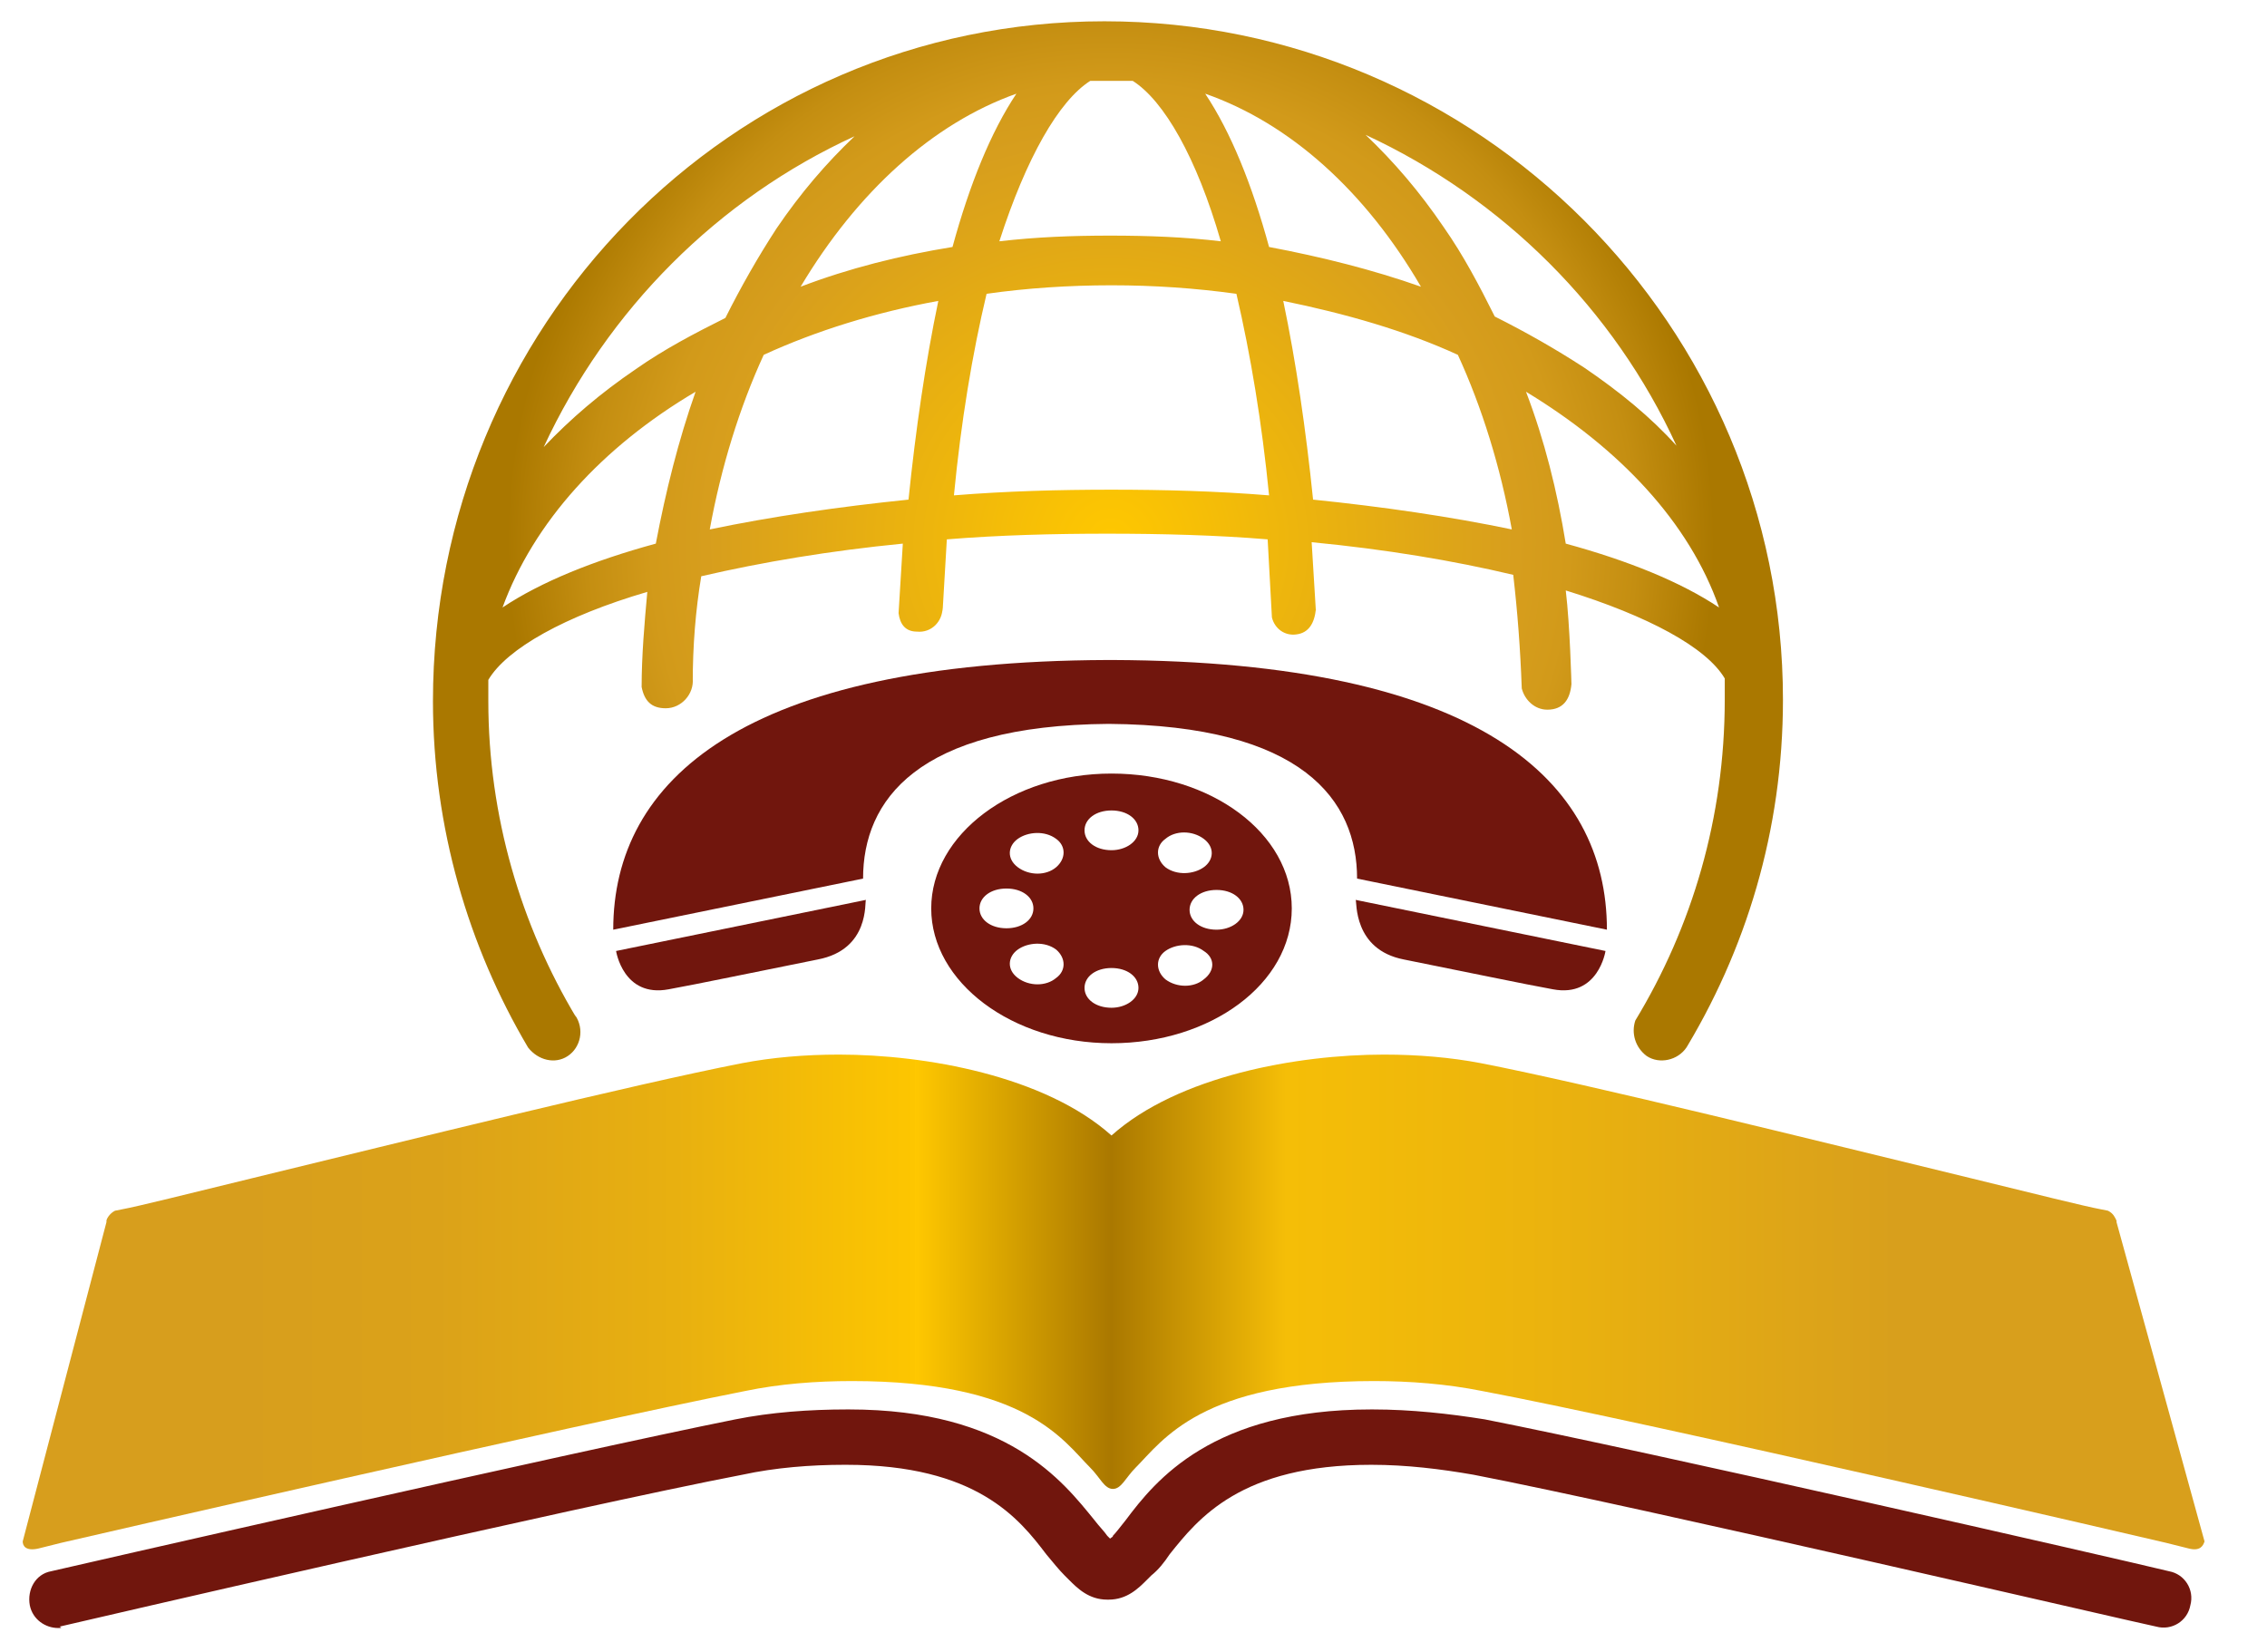 <?xml version="1.0" encoding="utf-8"?>
<!-- Generator: Adobe Illustrator 28.0.0, SVG Export Plug-In . SVG Version: 6.00 Build 0)  -->
<svg version="1.1" id="Layer_1" xmlns="http://www.w3.org/2000/svg" xmlns:xlink="http://www.w3.org/1999/xlink" x="0px" y="0px"
	 viewBox="0 0 159.7 116.4" style="enable-background:new 0 0 159.7 116.4;" xml:space="preserve">
<style type="text/css">
	.st0{fill:url(#SVGID_1_);}
	.st1{fill:url(#SVGID_00000124849372508404010120000000236049129290285198_);}
	.st2{fill:#71160D;}
</style>
<g>
	
		<radialGradient id="SVGID_1_" cx="78.25" cy="77.651" r="42.527" gradientTransform="matrix(1 0 0 -1 0 115.89)" gradientUnits="userSpaceOnUse">
		<stop  offset="0" style="stop-color:#FFC800"/>
		<stop  offset="0.67" style="stop-color:#D79E1D"/>
		<stop  offset="0.76" style="stop-color:#D29A1A"/>
		<stop  offset="0.87" style="stop-color:#C48E11"/>
		<stop  offset="0.98" style="stop-color:#AE7B02"/>
		<stop  offset="1" style="stop-color:#AA7800"/>
	</radialGradient>
	<path class="st0" d="M40,74.4c0.9-0.6,1.2-1.9,0.5-2.9l0.1,0.2c-3.9-6.5-6.2-14.2-6.2-22.3c0-0.5,0-1,0-1.5
		c1.3-2.2,5.4-4.5,11.2-6.2c-0.2,2.2-0.4,4.5-0.4,6.7c0.2,1,0.7,1.5,1.7,1.5c1.1,0,2-1,1.9-2.1l0,0.3c0-2.6,0.2-5.1,0.6-7.5
		c4.3-1,9.1-1.8,14.2-2.3c-0.1,1.6-0.2,3.3-0.3,4.9c0.1,0.8,0.5,1.3,1.3,1.3c1,0.1,1.8-0.7,1.8-1.7l0,0.3c0.1-1.7,0.2-3.4,0.3-5.1
		c3.7-0.3,7.5-0.4,11.3-0.4s7.7,0.1,11.3,0.4c0.1,1.8,0.2,3.6,0.3,5.5c0.2,0.8,0.9,1.3,1.7,1.2c0.9-0.1,1.3-0.8,1.4-1.8l0,0.2
		c-0.1-1.6-0.2-3.2-0.3-4.9c5.2,0.5,10,1.3,14.2,2.3c0.3,2.6,0.5,5.2,0.6,8c0.2,0.8,0.9,1.5,1.8,1.5c1.1,0,1.6-0.7,1.7-1.8
		c0,0-0.1-4.1-0.4-6.6c5.8,1.8,9.9,4,11.2,6.2c0,0.5,0,1,0,1.5c0,8.3-2.3,16-6.3,22.6c-0.3,0.9,0,1.9,0.8,2.5
		c0.9,0.6,2.2,0.3,2.8-0.6l-0.3,0.5c4.5-7.3,7.1-15.8,7.1-25c0-26.3-21.4-47.8-47.8-47.8S30.5,23.1,30.5,49.4
		c0,8.9,2.5,17.3,6.7,24.4C37.9,74.7,39.1,75,40,74.4L40,74.4z M64,35.2c-4.9,0.5-9.7,1.2-14,2.1c0.8-4.4,2.1-8.6,3.8-12.3
		c3.7-1.7,7.9-3,12.3-3.8C65.2,25.5,64.5,30.3,64,35.2z M78.3,34.5c-3.7,0-7.4,0.1-11.1,0.4c0.5-5.2,1.3-10,2.3-14.2
		c2.8-0.4,5.8-0.6,8.8-0.6s5.9,0.2,8.8,0.6c1,4.3,1.8,9.1,2.3,14.2C85.7,34.6,82,34.5,78.3,34.5z M92.5,35.2
		c-0.5-4.9-1.2-9.7-2.1-14c4.4,0.9,8.6,2.1,12.3,3.8c1.7,3.7,3,7.9,3.8,12.3C102.2,36.4,97.4,35.7,92.5,35.2z M110.3,38.3
		c-0.6-3.7-1.5-7.3-2.8-10.7c6.6,4,11.5,9.2,13.6,15.2C118.4,41,114.7,39.5,110.3,38.3L110.3,38.3z M118.1,31.4
		c-1.8-2-4-3.8-6.5-5.5c-2-1.3-4.1-2.5-6.3-3.6c-1.1-2.2-2.2-4.3-3.6-6.3c-1.7-2.5-3.5-4.6-5.5-6.5C105.9,14,113.7,21.8,118.1,31.4z
		 M100.1,20.2c-3.4-1.2-7-2.1-10.7-2.8c-1.2-4.4-2.7-8.1-4.5-10.8C90.9,8.7,96.2,13.5,100.1,20.2L100.1,20.2z M76.8,5.7
		c0.5,0,1,0,1.5,0s1,0,1.5,0C82,7.1,84.3,11.1,86,17c-2.5-0.3-5.1-0.4-7.8-0.4s-5.2,0.1-7.8,0.4C72.3,11.1,74.6,7.1,76.8,5.7
		L76.8,5.7z M71.6,6.6c-1.8,2.7-3.3,6.4-4.5,10.8c-3.7,0.6-7.3,1.5-10.7,2.8C60.4,13.5,65.7,8.7,71.6,6.6L71.6,6.6z M60.2,9.6
		c-2,1.9-3.8,4-5.5,6.5c-1.3,2-2.5,4.1-3.6,6.3c-2.2,1.1-4.3,2.2-6.3,3.6c-2.5,1.7-4.6,3.5-6.5,5.5C42.8,21.8,50.6,14,60.2,9.6
		L60.2,9.6z M49,27.6c-1.2,3.4-2.1,7-2.8,10.7c-4.4,1.2-8.1,2.7-10.8,4.5C37.6,36.8,42.4,31.5,49,27.6L49,27.6z"/>
	
		<linearGradient id="SVGID_00000008827798683652709450000016719707771539903388_" gradientUnits="userSpaceOnUse" x1="1.45" y1="24.293" x2="155.11" y2="24.293" gradientTransform="matrix(1 0 0 -1 0 115.89)">
		<stop  offset="0.1" style="stop-color:#D79E1D"/>
		<stop  offset="0.19" style="stop-color:#DBA219"/>
		<stop  offset="0.3" style="stop-color:#E8B010"/>
		<stop  offset="0.41" style="stop-color:#FDC600"/>
		<stop  offset="0.41" style="stop-color:#FFC800"/>
		<stop  offset="0.5" style="stop-color:#AA7800"/>
		<stop  offset="0.58" style="stop-color:#F5BE07"/>
		<stop  offset="0.69" style="stop-color:#ECB40D"/>
		<stop  offset="0.86" style="stop-color:#D89F1C"/>
	</linearGradient>
	<path style="fill:url(#SVGID_00000008827798683652709450000016719707771539903388_);" d="M149.1,86.1L149.1,86.1l0-0.1
		c-0.1-0.2-0.2-0.5-0.6-0.7l-0.5-0.1c-1.1-0.2-4.7-1.1-9.2-2.2c-10.7-2.6-26.8-6.6-34.5-8.1c-2.1-0.4-4.4-0.6-6.8-0.6
		c-6.1,0-14.5,1.5-19.2,5.7c-4.7-4.2-13.1-5.7-19.2-5.7c-2.4,0-4.7,0.2-6.8,0.6c-7.7,1.5-23.8,5.5-34.5,8.1c-4.5,1.1-8.1,2-9.2,2.2
		l-0.5,0.1c-0.4,0.2-0.6,0.6-0.6,0.7l0,0.1l0,0l-5.9,22.5c0,0.3,0.2,0.7,1.1,0.5l1.6-0.4c0.4-0.1,36.5-8.4,48.2-10.7
		c2.4-0.5,5-0.7,7.5-0.7c12.3,0,14.9,4.2,16.8,6.1c0.7,0.7,1,1.5,1.6,1.5s0.9-0.8,1.6-1.5c1.9-1.9,4.6-6.1,16.8-6.1
		c2.5,0,5.1,0.2,7.6,0.7c11.7,2.2,47.8,10.6,48.2,10.7l1.6,0.4c0.8,0.2,1-0.2,1.1-0.5L149.1,86.1L149.1,86.1z"/>
	<path class="st2" d="M4.1,114.7c-0.9,0-1.8-0.6-2-1.6c-0.2-1.1,0.4-2.2,1.5-2.4c0.4-0.1,36.7-8.4,48.2-10.7
		c2.5-0.5,5.2-0.7,7.9-0.7h0.1c11.2,0,15.1,5.1,17.3,7.8c0.3,0.4,0.7,0.8,0.9,1.1c0.1,0.1,0.2,0.2,0.2,0.2c0.1-0.1,0.2-0.1,0.2-0.2
		c0.2-0.2,0.5-0.6,0.9-1.1c2.1-2.8,6.1-7.8,17.3-7.8h0.1c2.7,0,5.4,0.3,7.9,0.7c11.2,2.2,44.5,9.8,48.2,10.7
		c1.1,0.2,1.8,1.3,1.5,2.4c-0.2,1.1-1.3,1.8-2.4,1.5c-1.5-0.3-36.7-8.5-48.1-10.7c-2.3-0.4-4.7-0.7-7.2-0.7
		c-9.2,0-12.2,3.8-14.2,6.3c-0.4,0.6-0.8,1.1-1.3,1.5l-0.3,0.3c-0.6,0.6-1.4,1.4-2.7,1.4c0,0,0,0-0.1,0c-1.3,0-2.1-0.8-2.7-1.4
		l-0.3-0.3c-0.4-0.4-0.8-0.9-1.3-1.5c-1.9-2.5-4.9-6.3-14.1-6.3h-0.1c-2.4,0-4.9,0.2-7.2,0.7c-11.5,2.2-47.7,10.6-48.1,10.7
		C4.4,114.7,4.3,114.7,4.1,114.7L4.1,114.7z"/>
	<g>
		<path class="st2" d="M95.6,61.9l17.6,3.6c0-10.5-9-18.9-34.8-19l0,0c-0.1,0-0.1,0-0.2,0c-0.1,0-0.1,0-0.2,0l0,0
			c-25.7,0.1-34.8,8.5-34.8,19l17.6-3.6c0-5.5,3.8-10.8,17.3-10.9C91.8,51.1,95.6,56.4,95.6,61.9z"/>
		<path class="st2" d="M98.9,67.6c3.5,0.7,8.8,1.8,10.5,2.1c3.2,0.6,3.7-2.7,3.7-2.7l-17.6-3.6C95.6,63.5,95.3,66.9,98.9,67.6z"/>
		<path class="st2" d="M57.6,67.6c-3.5,0.7-8.8,1.8-10.5,2.1c-3.2,0.6-3.7-2.7-3.7-2.7l17.6-3.6C60.9,63.5,61.3,66.9,57.6,67.6z"/>
	</g>
	<path class="st2" d="M78.3,54.5c-7,0-12.7,4.3-12.7,9.5s5.7,9.5,12.7,9.5S91,69.3,91,64S85.3,54.5,78.3,54.5z M82.1,59.1
		c0.7-0.6,1.9-0.6,2.7,0s0.7,1.5,0,2s-1.9,0.6-2.7,0C81.4,60.5,81.4,59.6,82.1,59.1z M69,64c0-0.8,0.8-1.4,1.9-1.4s1.9,0.6,1.9,1.4
		s-0.8,1.4-1.9,1.4S69,64.8,69,64z M74.4,68.9c-0.7,0.6-1.9,0.6-2.7,0s-0.7-1.5,0-2s1.9-0.6,2.7,0C75.1,67.5,75.1,68.4,74.4,68.9z
		 M74.4,61.1c-0.7,0.6-1.9,0.6-2.7,0s-0.7-1.5,0-2s1.9-0.6,2.7,0C75.1,59.6,75.1,60.5,74.4,61.1z M78.3,71c-1.1,0-1.9-0.6-1.9-1.4
		s0.8-1.4,1.9-1.4s1.9,0.6,1.9,1.4S79.3,71,78.3,71z M78.3,59.9c-1.1,0-1.9-0.6-1.9-1.4s0.8-1.4,1.9-1.4s1.9,0.6,1.9,1.4
		S79.3,59.9,78.3,59.9z M84.8,69c-0.7,0.6-1.9,0.6-2.7,0c-0.7-0.6-0.7-1.5,0-2s1.9-0.6,2.7,0C85.6,67.5,85.6,68.4,84.8,69z
		 M85.7,65.5c-1.1,0-1.9-0.6-1.9-1.4s0.8-1.4,1.9-1.4s1.9,0.6,1.9,1.4S86.7,65.5,85.7,65.5z"/>
</g>
</svg>
